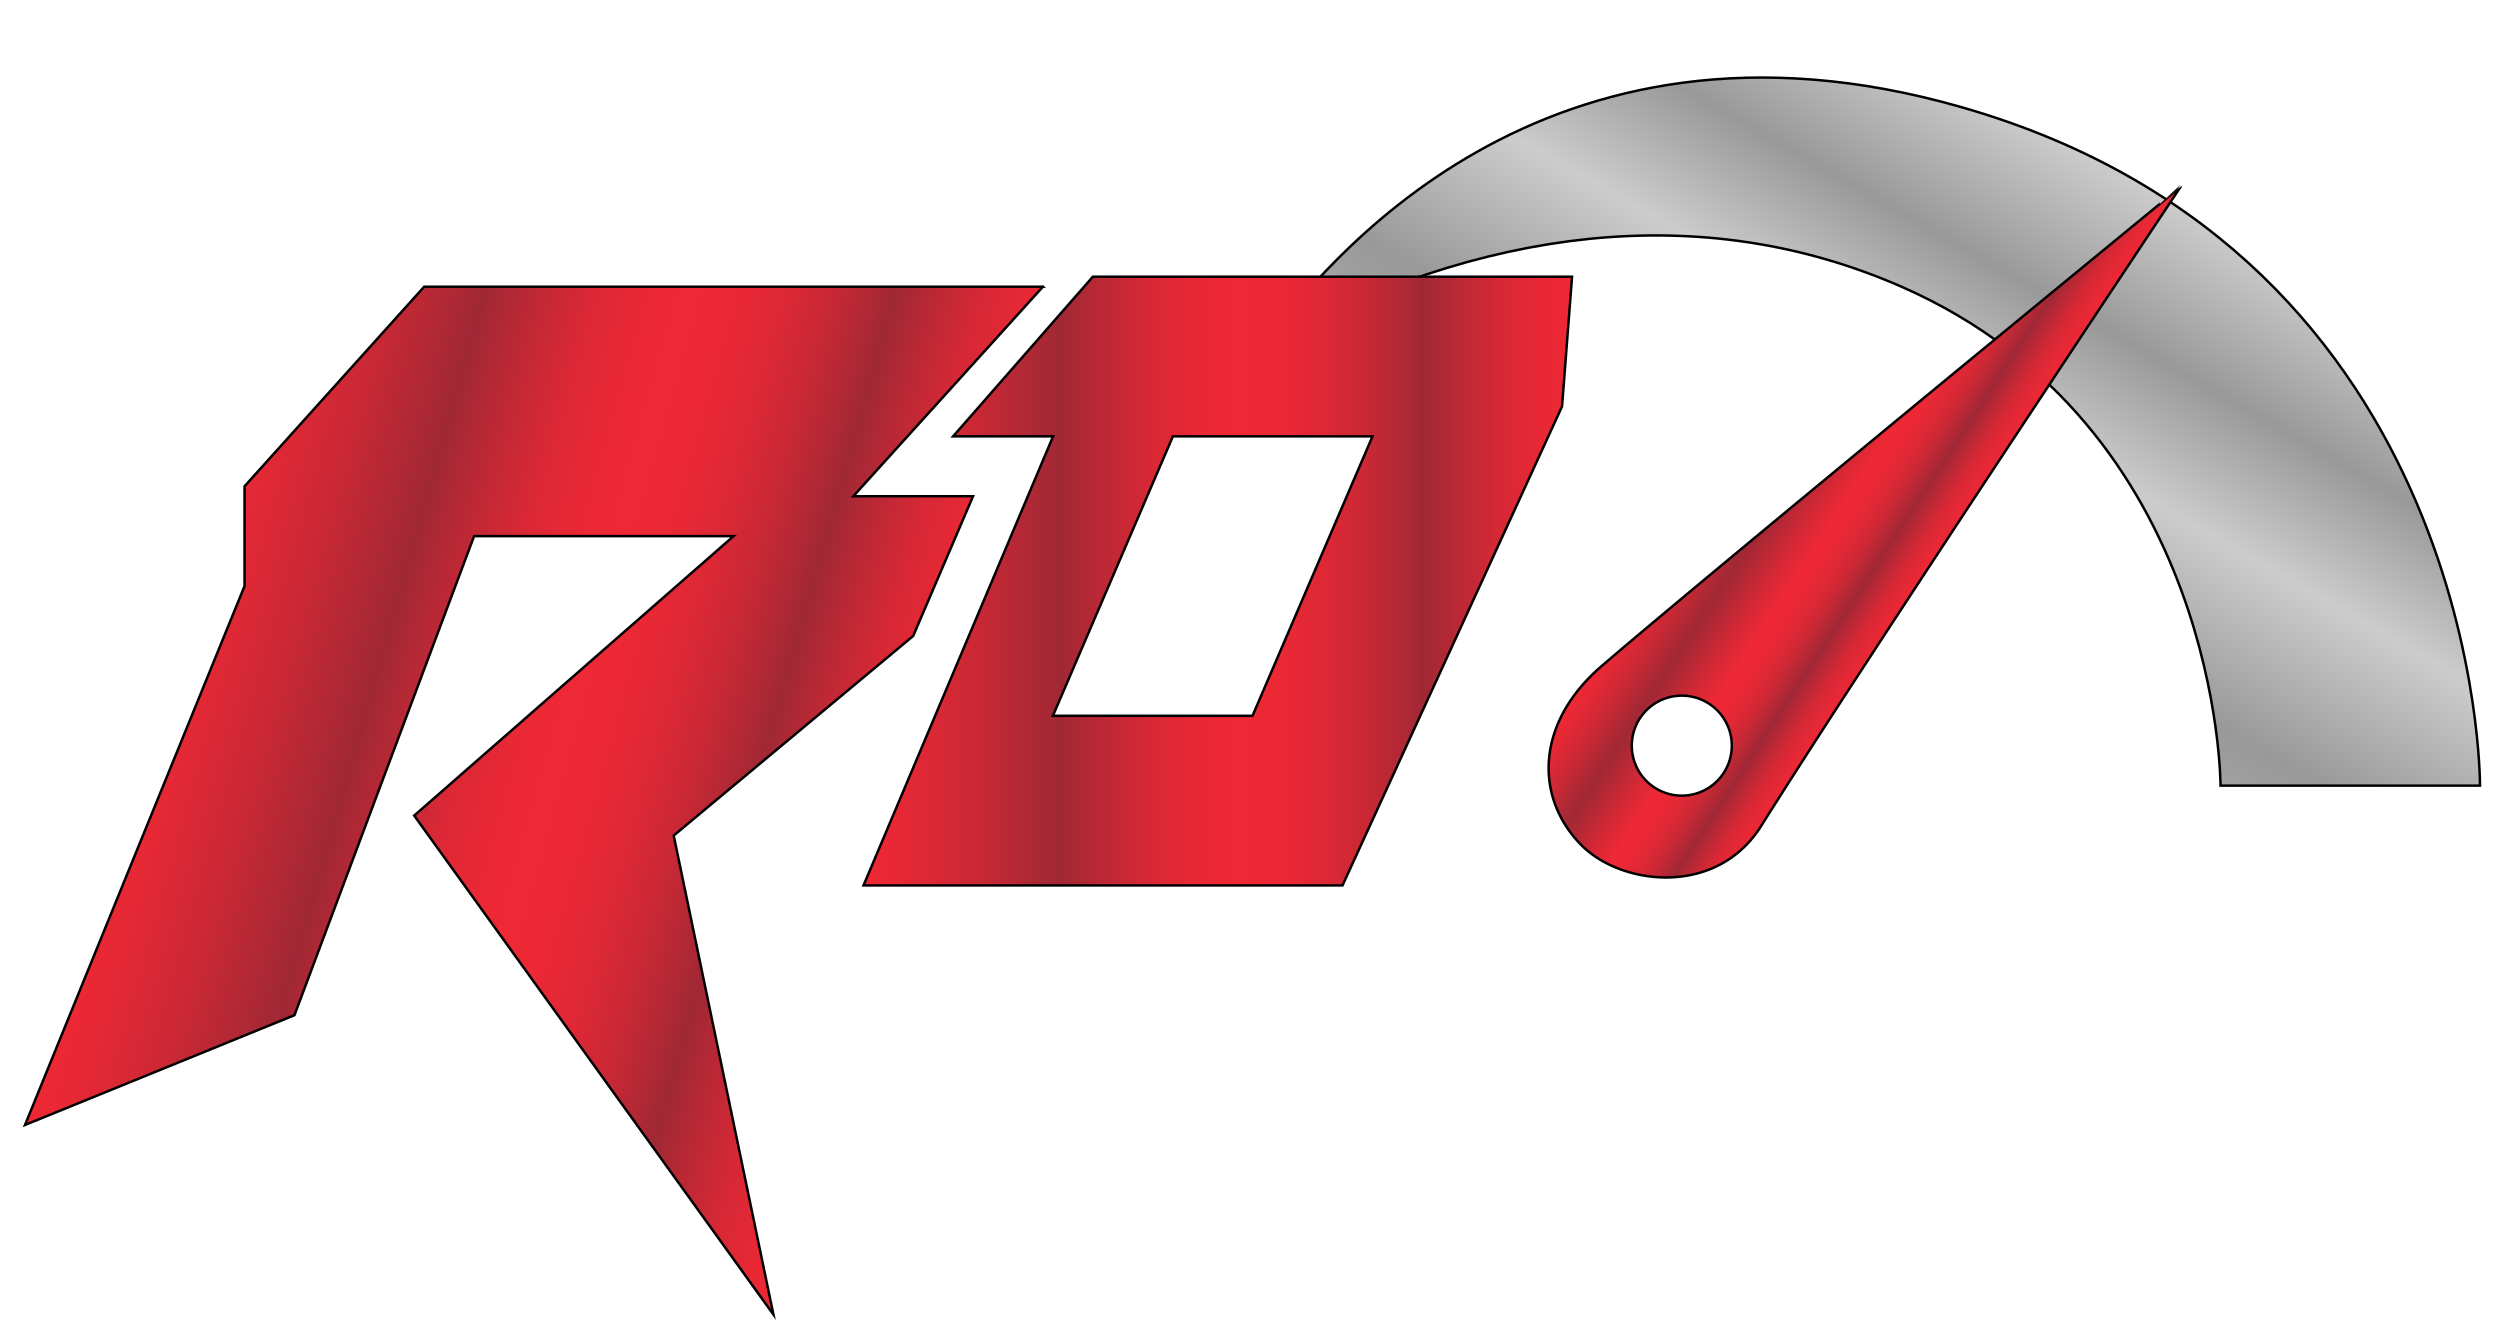 <svg xmlns="http://www.w3.org/2000/svg" xmlns:xlink="http://www.w3.org/1999/xlink" data-name="Calque 1" viewBox="0 0 500 267"><defs><linearGradient id="a" x1="34.59" x2="183.09" y1="120.68" y2="162.81" gradientUnits="userSpaceOnUse"><stop offset="0" stop-color="#ef2835"/><stop offset=".06" stop-color="#e52835"/><stop offset=".16" stop-color="#ca2835"/><stop offset=".28" stop-color="#a02835"/><stop offset=".29" stop-color="#a72835"/><stop offset=".36" stop-color="#c62835"/><stop offset=".42" stop-color="#dd2835"/><stop offset=".48" stop-color="#ea2835"/><stop offset=".53" stop-color="#ef2835"/><stop offset=".59" stop-color="#eb2835"/><stop offset=".65" stop-color="#de2835"/><stop offset=".71" stop-color="#c92835"/><stop offset=".77" stop-color="#ac2835"/><stop offset=".79" stop-color="#a02835"/><stop offset=".84" stop-color="#bb2835"/><stop offset=".9" stop-color="#d72835"/><stop offset=".96" stop-color="#e92835"/><stop offset="1" stop-color="#ef2835"/></linearGradient><linearGradient id="b" x1="363.24" x2="420.45" y1="132.51" y2="32.27" gradientUnits="userSpaceOnUse"><stop offset="0" stop-color="#ccc"/><stop offset=".03" stop-color="#c3c3c3"/><stop offset=".11" stop-color="#acacac"/><stop offset=".19" stop-color="#9e9e9e"/><stop offset=".25" stop-color="#999"/><stop offset=".53" stop-color="#ccc"/><stop offset=".75" stop-color="#999"/><stop offset="1" stop-color="#ccc"/></linearGradient><linearGradient id="c" x1="172.66" x2="314.37" y1="116.22" y2="116.22" xlink:href="#a"/><linearGradient id="d" x1="349.38" x2="388.04" y1="85.96" y2="111.16" gradientUnits="userSpaceOnUse"><stop offset="0" stop-color="#ef2835"/><stop offset=".06" stop-color="#e52835"/><stop offset=".16" stop-color="#ca2835"/><stop offset=".28" stop-color="#a02835"/><stop offset=".44" stop-color="#d62835"/><stop offset=".53" stop-color="#ef2835"/><stop offset=".59" stop-color="#eb2835"/><stop offset=".65" stop-color="#de2835"/><stop offset=".71" stop-color="#c92835"/><stop offset=".77" stop-color="#ac2835"/><stop offset=".79" stop-color="#a02835"/><stop offset=".84" stop-color="#bb2835"/><stop offset=".9" stop-color="#d72835"/><stop offset=".96" stop-color="#e92835"/><stop offset="1" stop-color="#ef2835"/></linearGradient></defs><path fill="url(#a)" stroke="#000" stroke-miterlimit="10" stroke-width=".5" d="M208.59 57.34H84.84L48.91 97.25v19.96L5 224.99l53.89-21.95 35.93-95.81h51.89l-63.87 55.89 71.85 99.8-19.95-95.81 47.9-39.92 11.97-27.94h-23.95l37.93-41.91z"/><path fill="url(#b)" stroke="#000" stroke-miterlimit="10" stroke-width=".5" d="M444.11 157.13H496s.62-105.89-103.79-135.72c-83.83-24-127.74 31.93-139.72 47.9 43.91-24 87.84-29.43 127.74-12 63.88 27.97 63.88 99.82 63.88 99.82z"/><path fill="url(#c)" stroke="#000" stroke-miterlimit="10" stroke-width=".5" d="M218.57 55.34l-27.95 31.93h20l-37.92 89.82h95.8l43.91-95.8 2-25.95zm31.93 87.82h-39.92l24-55.89h39.92z"/><path fill="url(#d)" stroke="#000" stroke-miterlimit="10" stroke-width=".5" d="M320.36 133.18c-13.28 11.39-13.54 26.38-4 35.93 8 8 27 10.33 35.93-4 20-31.93 83.83-127.74 83.83-127.74S344 112.89 320.36 133.18zm16 25.95a10 10 0 1110-10 10 10 0 01-10.03 10z"/></svg>